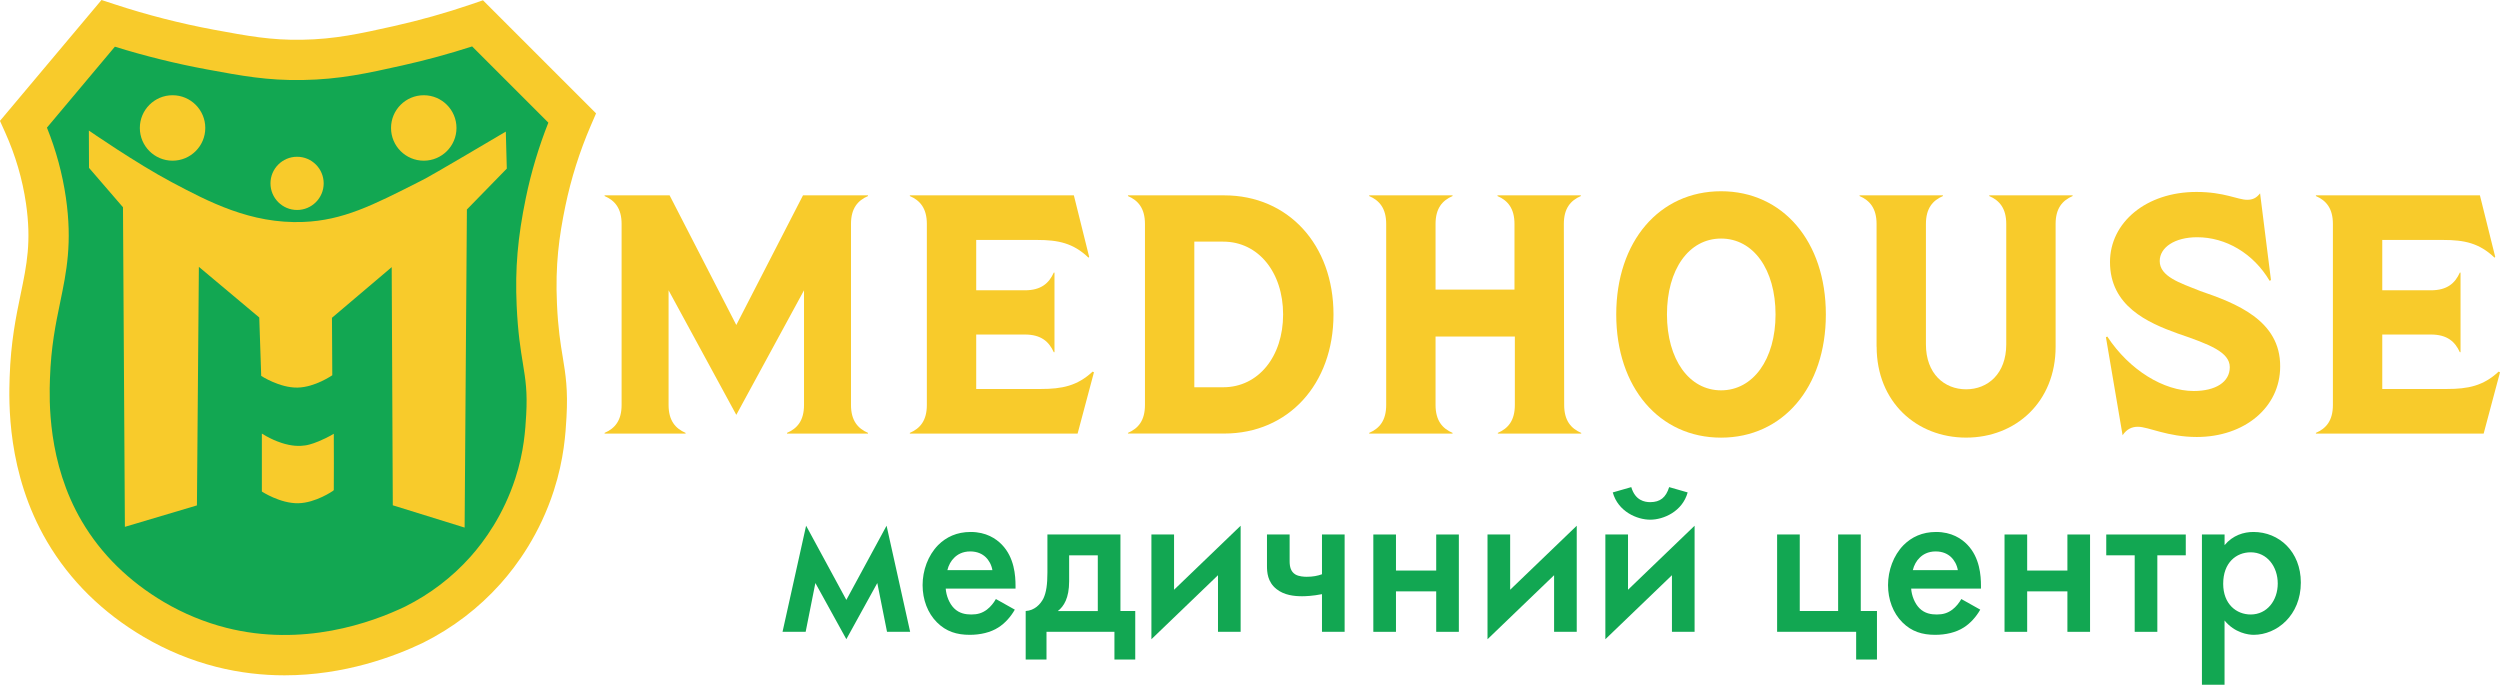 <?xml version="1.0" encoding="UTF-8"?>
<svg id="_Шар_2" data-name="Шар_2" xmlns="http://www.w3.org/2000/svg" viewBox="0 0 682.23 186.86">
  <defs>
    <style>
      .cls-1 {
        fill: #12a752;
      }

      .cls-2 {
        fill: #f8cb2b;
      }
    </style>
  </defs>
  <g id="_Слой_1" data-name="Слой_1">
    <g id="curve">
      <g>
        <path class="cls-1" d="M113.05,170.45c-7.9,3.8-28.56,12.34-52.66,6.21-7.41-1.88-13.56-4.75-18.42-7.61-6.39-3.78-16.82-11.16-24.37-23.98-10.05-17.09-9.7-34.83-9.47-41.89.7-21.75,7.28-28.59,4.41-48.46-1.32-9.14-4.08-16.33-6.1-20.83,7.69-9.17,15.39-18.33,23.08-27.5,11.11,3.65,20.68,5.8,27.83,7.13,9.6,1.78,16.09,2.98,25.12,2.83,9.63-.16,16.87-1.77,26.14-3.85,9.02-2.01,16.42-4.3,21.72-6.11,8.6,8.6,17.2,17.2,25.8,25.8-3.79,8.81-5.95,16.73-7.23,22.93-1.9,9.16-2.88,17.36-2.4,28.03.7,15.73,3.33,17.77,2.6,30.44-.25,4.44-.66,10.77-3.2,18.62-3.93,12.14-10.46,20.13-13.42,23.43-7,7.83-14.48,12.35-19.42,14.82Z"/>
        <g>
          <path class="cls-1" d="M219.98,143.46l10.98,20.25,10.98-20.25,6.43,28.95h-6.31l-2.65-13.31-8.45,15.33-8.45-15.33-2.65,13.31h-6.31l6.43-28.95Z"/>
          <path class="cls-1" d="M276.94,166.36c-1.14,2.02-2.78,3.79-4.48,4.86-2.14,1.39-4.98,2.02-7.82,2.02-3.53,0-6.43-.88-8.96-3.41-2.52-2.52-3.91-6.18-3.91-10.16s1.45-8.07,4.23-10.91c2.21-2.21,5.11-3.59,8.89-3.59,4.23,0,6.94,1.83,8.52,3.47,3.41,3.53,3.72,8.45,3.72,11.23v.76h-19.05c.13,1.89.95,4.04,2.27,5.36,1.45,1.45,3.22,1.7,4.73,1.7,1.7,0,2.96-.38,4.23-1.32,1.07-.82,1.89-1.89,2.46-2.9l5.17,2.9ZM270.82,155.58c-.25-1.45-.95-2.71-1.89-3.59-.82-.76-2.15-1.51-4.16-1.51-2.14,0-3.53.88-4.35,1.7-.88.82-1.58,2.08-1.89,3.41h12.3Z"/>
          <path class="cls-1" d="M305.76,145.86v20.88h4.04v13.25h-5.68v-7.57h-18.54v7.57h-5.68v-13.25c2.4-.13,4.04-1.83,4.86-3.47.76-1.64,1.07-3.79,1.07-7v-10.41h19.93ZM299.58,151.54h-7.82v7.07c0,4.6-1.45,6.88-3.09,8.14h10.91v-15.2Z"/>
          <path class="cls-1" d="M320.39,145.86v15.08l18.17-17.47v28.95h-6.18v-15.45l-18.17,17.47v-28.58h6.18Z"/>
          <path class="cls-1" d="M360.76,162.14c-2.52.5-4.54.57-5.42.57-2.08,0-4.86-.25-7-1.96-2.46-1.96-2.59-4.6-2.59-6.37v-8.52h6.18v7.25c0,1.58.32,2.9,1.58,3.66.95.57,2.46.63,3.09.63,1.64,0,2.96-.25,4.16-.69v-10.85h6.18v26.56h-6.18v-10.28Z"/>
          <path class="cls-1" d="M374.77,145.86h6.18v9.84h10.98v-9.84h6.18v26.56h-6.18v-11.04h-10.98v11.04h-6.18v-26.56Z"/>
          <path class="cls-1" d="M412.11,145.86v15.08l18.17-17.47v28.95h-6.18v-15.45l-18.17,17.47v-28.58h6.18Z"/>
          <path class="cls-1" d="M444.27,145.86v15.08l18.17-17.47v28.95h-6.18v-15.45l-18.17,17.47v-28.58h6.18ZM445.16,132.93c1.07,3.66,3.66,4.1,5.17,4.1,2.71,0,4.29-1.26,5.17-4.1l5.05,1.45c-1.45,5.24-6.62,7.44-10.22,7.44s-8.77-2.21-10.22-7.44l5.05-1.45Z"/>
          <path class="cls-1" d="M484.96,145.86h6.18v20.88h10.47v-20.88h6.18v20.88h4.42v13.25h-5.68v-7.57h-21.57v-26.56Z"/>
          <path class="cls-1" d="M540.4,166.36c-1.14,2.02-2.78,3.79-4.48,4.86-2.15,1.39-4.98,2.02-7.82,2.02-3.53,0-6.43-.88-8.96-3.41s-3.91-6.18-3.91-10.16,1.45-8.07,4.23-10.91c2.21-2.21,5.11-3.59,8.89-3.59,4.23,0,6.94,1.83,8.52,3.47,3.41,3.53,3.72,8.45,3.72,11.23v.76h-19.05c.13,1.89.95,4.04,2.27,5.36,1.45,1.45,3.22,1.7,4.73,1.7,1.7,0,2.96-.38,4.23-1.32,1.07-.82,1.89-1.89,2.46-2.9l5.17,2.9ZM534.28,155.58c-.25-1.45-.95-2.71-1.89-3.59-.82-.76-2.14-1.51-4.16-1.51-2.14,0-3.53.88-4.35,1.7-.88.82-1.58,2.08-1.89,3.41h12.3Z"/>
          <path class="cls-1" d="M547.02,145.86h6.18v9.84h10.98v-9.84h6.18v26.56h-6.18v-11.04h-10.98v11.04h-6.18v-26.56Z"/>
          <path class="cls-1" d="M588.72,151.54v20.88h-6.18v-20.88h-7.76v-5.68h21.7v5.68h-7.76Z"/>
          <path class="cls-1" d="M607.07,186.86h-6.18v-41h6.18v2.9c2.27-2.71,5.24-3.59,7.88-3.59,7,0,12.93,5.36,12.93,13.81,0,8.96-6.56,14.26-12.87,14.26-1.45,0-5.17-.5-7.95-3.91v17.54ZM606.69,159.3c0,5.55,3.6,8.39,7.51,8.39,4.48,0,7.38-3.85,7.38-8.45s-2.9-8.52-7.38-8.52c-3.91,0-7.51,2.78-7.51,8.58Z"/>
        </g>
      </g>
      <g>
        <g>
          <path class="cls-2" d="M164.99,118.13c2.79-1.21,4.64-3.34,4.64-7.62v-49.4c0-4.27-1.86-6.41-4.64-7.61v-.19h17.74l18.2,35.38,18.2-35.38h17.74v.19c-2.79,1.21-4.64,3.34-4.64,7.61v49.4c0,4.27,1.86,6.41,4.64,7.62v.19h-22.1v-.19c2.79-1.21,4.64-3.34,4.64-7.62v-31.29l-18.48,33.99-18.48-33.99v31.29c0,4.27,1.86,6.41,4.64,7.62v.19h-22.1v-.19Z"/>
          <path class="cls-2" d="M298.53,101.6l-4.46,16.72h-45.78v-.19c2.79-1.21,4.64-3.34,4.64-7.62v-49.4c0-4.27-1.86-6.41-4.64-7.61v-.19h44.76l4.18,16.81-.19.19c-4.18-3.99-8.27-4.83-14.02-4.83h-16.62v13.74h13.28c4.46,0,6.59-1.95,7.89-4.83h.19v21.73h-.19c-1.3-2.88-3.44-4.83-7.89-4.83h-13.28v14.86h17.65c5.76,0,9.94-.84,14.12-4.74l.37.19Z"/>
          <path class="cls-2" d="M307.81,118.13c2.79-1.21,4.64-3.34,4.64-7.62v-49.4c0-4.27-1.86-6.41-4.64-7.61v-.19h26.28c17.46,0,29.81,13.47,29.81,32.5s-12.35,32.5-29.81,32.5h-26.28v-.19ZM333.81,105.68c9.57,0,16.34-8.36,16.34-19.87s-6.78-19.87-16.34-19.87h-7.89v39.75h7.89Z"/>
          <path class="cls-2" d="M431.5,118.13v.19h-22.75v-.19c2.79-1.21,4.64-3.34,4.64-7.62v-18.67h-21.64v18.67c0,4.27,1.86,6.41,4.64,7.62v.19h-22.75v-.19c2.79-1.21,4.64-3.34,4.64-7.62v-49.4c0-4.27-1.86-6.41-4.64-7.61v-.19h22.75v.19c-2.79,1.21-4.64,3.34-4.64,7.61v17.92h21.54v-17.92c0-4.27-1.86-6.41-4.64-7.61v-.19h22.75v.19c-2.79,1.21-4.64,3.34-4.64,7.61l.09,49.4c0,4.27,1.86,6.41,4.64,7.62Z"/>
          <path class="cls-2" d="M441.06,85.81c0-19.97,11.79-33.62,28.6-33.62s28.6,13.65,28.6,33.62-11.79,33.62-28.6,33.62-28.6-13.65-28.6-33.62ZM484.53,85.81c0-12.26-6.04-20.71-14.86-20.71s-14.77,8.45-14.77,20.71,6.04,20.71,14.77,20.71,14.86-8.45,14.86-20.71Z"/>
          <path class="cls-2" d="M512.1,94.63v-33.52c0-4.27-1.86-6.41-4.64-7.61v-.19h22.75v.19c-2.79,1.21-4.64,3.34-4.64,7.61v32.87c0,7.99,5.01,12.26,10.96,12.26s10.96-4.27,10.96-12.26v-32.87c0-4.27-1.86-6.41-4.64-7.61v-.19h22.75v.19c-2.79,1.21-4.64,3.34-4.64,7.61v33.52c0,15.04-10.87,24.79-24.42,24.79s-24.42-9.75-24.42-24.79Z"/>
          <path class="cls-2" d="M583.42,116.46c-1.67,0-3.07.65-4.18,2.32l-4.55-26.75.37-.19c6.04,9.19,15.42,14.86,23.59,14.86,5.94,0,9.84-2.41,9.84-6.5s-5.48-6.22-14.21-9.19c-8.26-2.97-18.48-7.52-18.48-19.5,0-10.77,9.84-19.13,23.59-19.13,7.61,0,11.24,2.14,13.84,2.14,1.49,0,2.51-.46,3.53-1.76l2.97,23.68-.37.19c-4.46-7.52-11.98-11.89-19.78-11.89-6.13,0-10.21,2.79-10.21,6.5,0,4.18,5.39,5.94,11.05,8.17,9.75,3.34,21.92,7.99,21.82,20.62,0,11.14-9.75,19.22-22.75,19.22-7.99,0-13.19-2.79-16.07-2.79Z"/>
          <path class="cls-2" d="M682.23,101.6l-4.46,16.72h-45.78v-.19c2.79-1.21,4.64-3.34,4.64-7.62v-49.4c0-4.27-1.86-6.41-4.64-7.61v-.19h44.76l4.18,16.81-.19.19c-4.18-3.99-8.26-4.83-14.02-4.83h-16.62v13.74h13.28c4.46,0,6.59-1.95,7.89-4.83h.19v21.73h-.19c-1.3-2.88-3.44-4.83-7.89-4.83h-13.28v14.86h17.64c5.76,0,9.94-.84,14.12-4.74l.37.19Z"/>
        </g>
        <g>
          <path class="cls-2" d="M77.61,184.29c-5.89,0-12.13-.67-18.57-2.3-6.91-1.76-13.58-4.51-19.85-8.2-11.25-6.64-20.1-15.37-26.32-25.94C1.79,129.04,2.43,109.43,2.63,102.99c.31-9.71,1.75-16.62,3.01-22.72,1.66-7.99,2.97-14.3,1.45-24.77-.96-6.6-2.87-13.11-5.68-19.36l-1.42-3.15L27.7,0l3.54,1.16c8.91,2.93,18.04,5.26,27.12,6.95,9.36,1.73,15.54,2.88,24.02,2.74,9.07-.15,15.77-1.65,25.03-3.71,7.15-1.6,14.26-3.6,21.15-5.95l3.24-1.11,30.86,30.86-1.48,3.43c-3.03,7.04-5.35,14.4-6.9,21.87-1.72,8.31-2.77,16.02-2.29,26.67.3,6.76.97,10.87,1.57,14.49.79,4.79,1.46,8.93,1.03,16.5-.24,4.23-.65,11.32-3.46,20-3.83,11.84-10.03,20.35-14.55,25.4-5.95,6.65-13.04,12.06-21.06,16.07l-.08.04c-7.82,3.76-21.49,8.88-37.83,8.88ZM12.81,34.83c2.49,6.19,4.23,12.6,5.17,19.09,1.79,12.39.16,20.25-1.56,28.58-1.23,5.94-2.5,12.08-2.79,20.84-.18,5.66-.74,22.87,8.71,38.93,5.26,8.94,12.81,16.36,22.42,22.04,5.36,3.15,11.08,5.51,16.98,7.01,20.9,5.31,39.58-1.35,48.88-5.82,6.76-3.39,12.73-7.94,17.74-13.54,3.81-4.26,9.04-11.45,12.28-21.46,2.38-7.33,2.72-13.3,2.95-17.24.36-6.36-.17-9.6-.9-14.09-.61-3.73-1.37-8.38-1.7-15.79-.45-10.09.28-18.6,2.51-29.39,1.44-6.97,3.5-13.86,6.14-20.52l-20.8-20.8c-6.23,2.01-12.62,3.76-19.04,5.19-9.53,2.13-17.05,3.81-27.25,3.98-9.57.16-16.55-1.13-26.21-2.92-8.36-1.55-16.75-3.62-24.99-6.18l-18.54,22.09Z"/>
          <g>
            <path class="cls-2" d="M24.25,35.62l.04,10.19h0s9.27,10.75,9.27,10.75h0s.52,87.21.52,87.21h0s7.69-2.29,19.66-5.85c0,0,.53-65.1.53-65.1,0,0,16.47,13.82,16.48,13.82,0,0,.53,15.94.53,15.94,0,0,5,3.28,9.92,3.19,4.78-.09,9.48-3.37,9.48-3.37,0,0-.09-15.68-.09-15.68,0,0,16.3-13.82,16.3-13.82,0,0,.3,64.98.3,64.99,0,0,19.6,6.08,19.6,6.08,0,0,.62-86.8.62-86.8,3.63-3.72,7.26-7.44,10.89-11.16-.09-3.37-.18-6.73-.27-10.1-19.99,11.8-21.39,12.54-23.38,13.55-13,6.6-21.06,10.68-31.9,11.11-14.35.57-25.91-5.57-35.86-10.84-9.75-5.17-22.65-14.11-22.65-14.11Z"/>
            <circle class="cls-2" cx="47.09" cy="34.92" r="8.93"/>
            <circle class="cls-2" cx="115.64" cy="34.92" r="8.93"/>
            <circle class="cls-2" cx="81.07" cy="50.04" r="7.26"/>
            <path class="cls-2" d="M91.09,118.37c-1.61.95-3.03,1.61-4.12,2.06-2.04.84-3.13,1.04-3.67,1.12-.87.13-1.59.14-1.99.13-.24,0-1.19-.02-2.52-.29-.32-.06-1.5-.31-3.17-.96-1.09-.43-2.54-1.09-4.16-2.11v15.82s5,3.28,9.92,3.19c4.78-.09,9.48-3.37,9.48-3.37.15-.14.23-.22.23-.22,0,0,.01-4.29.02-7.37,0-1.93,0-4.66-.02-8Z"/>
          </g>
        </g>
      </g>
    </g>
  </g>
</svg>